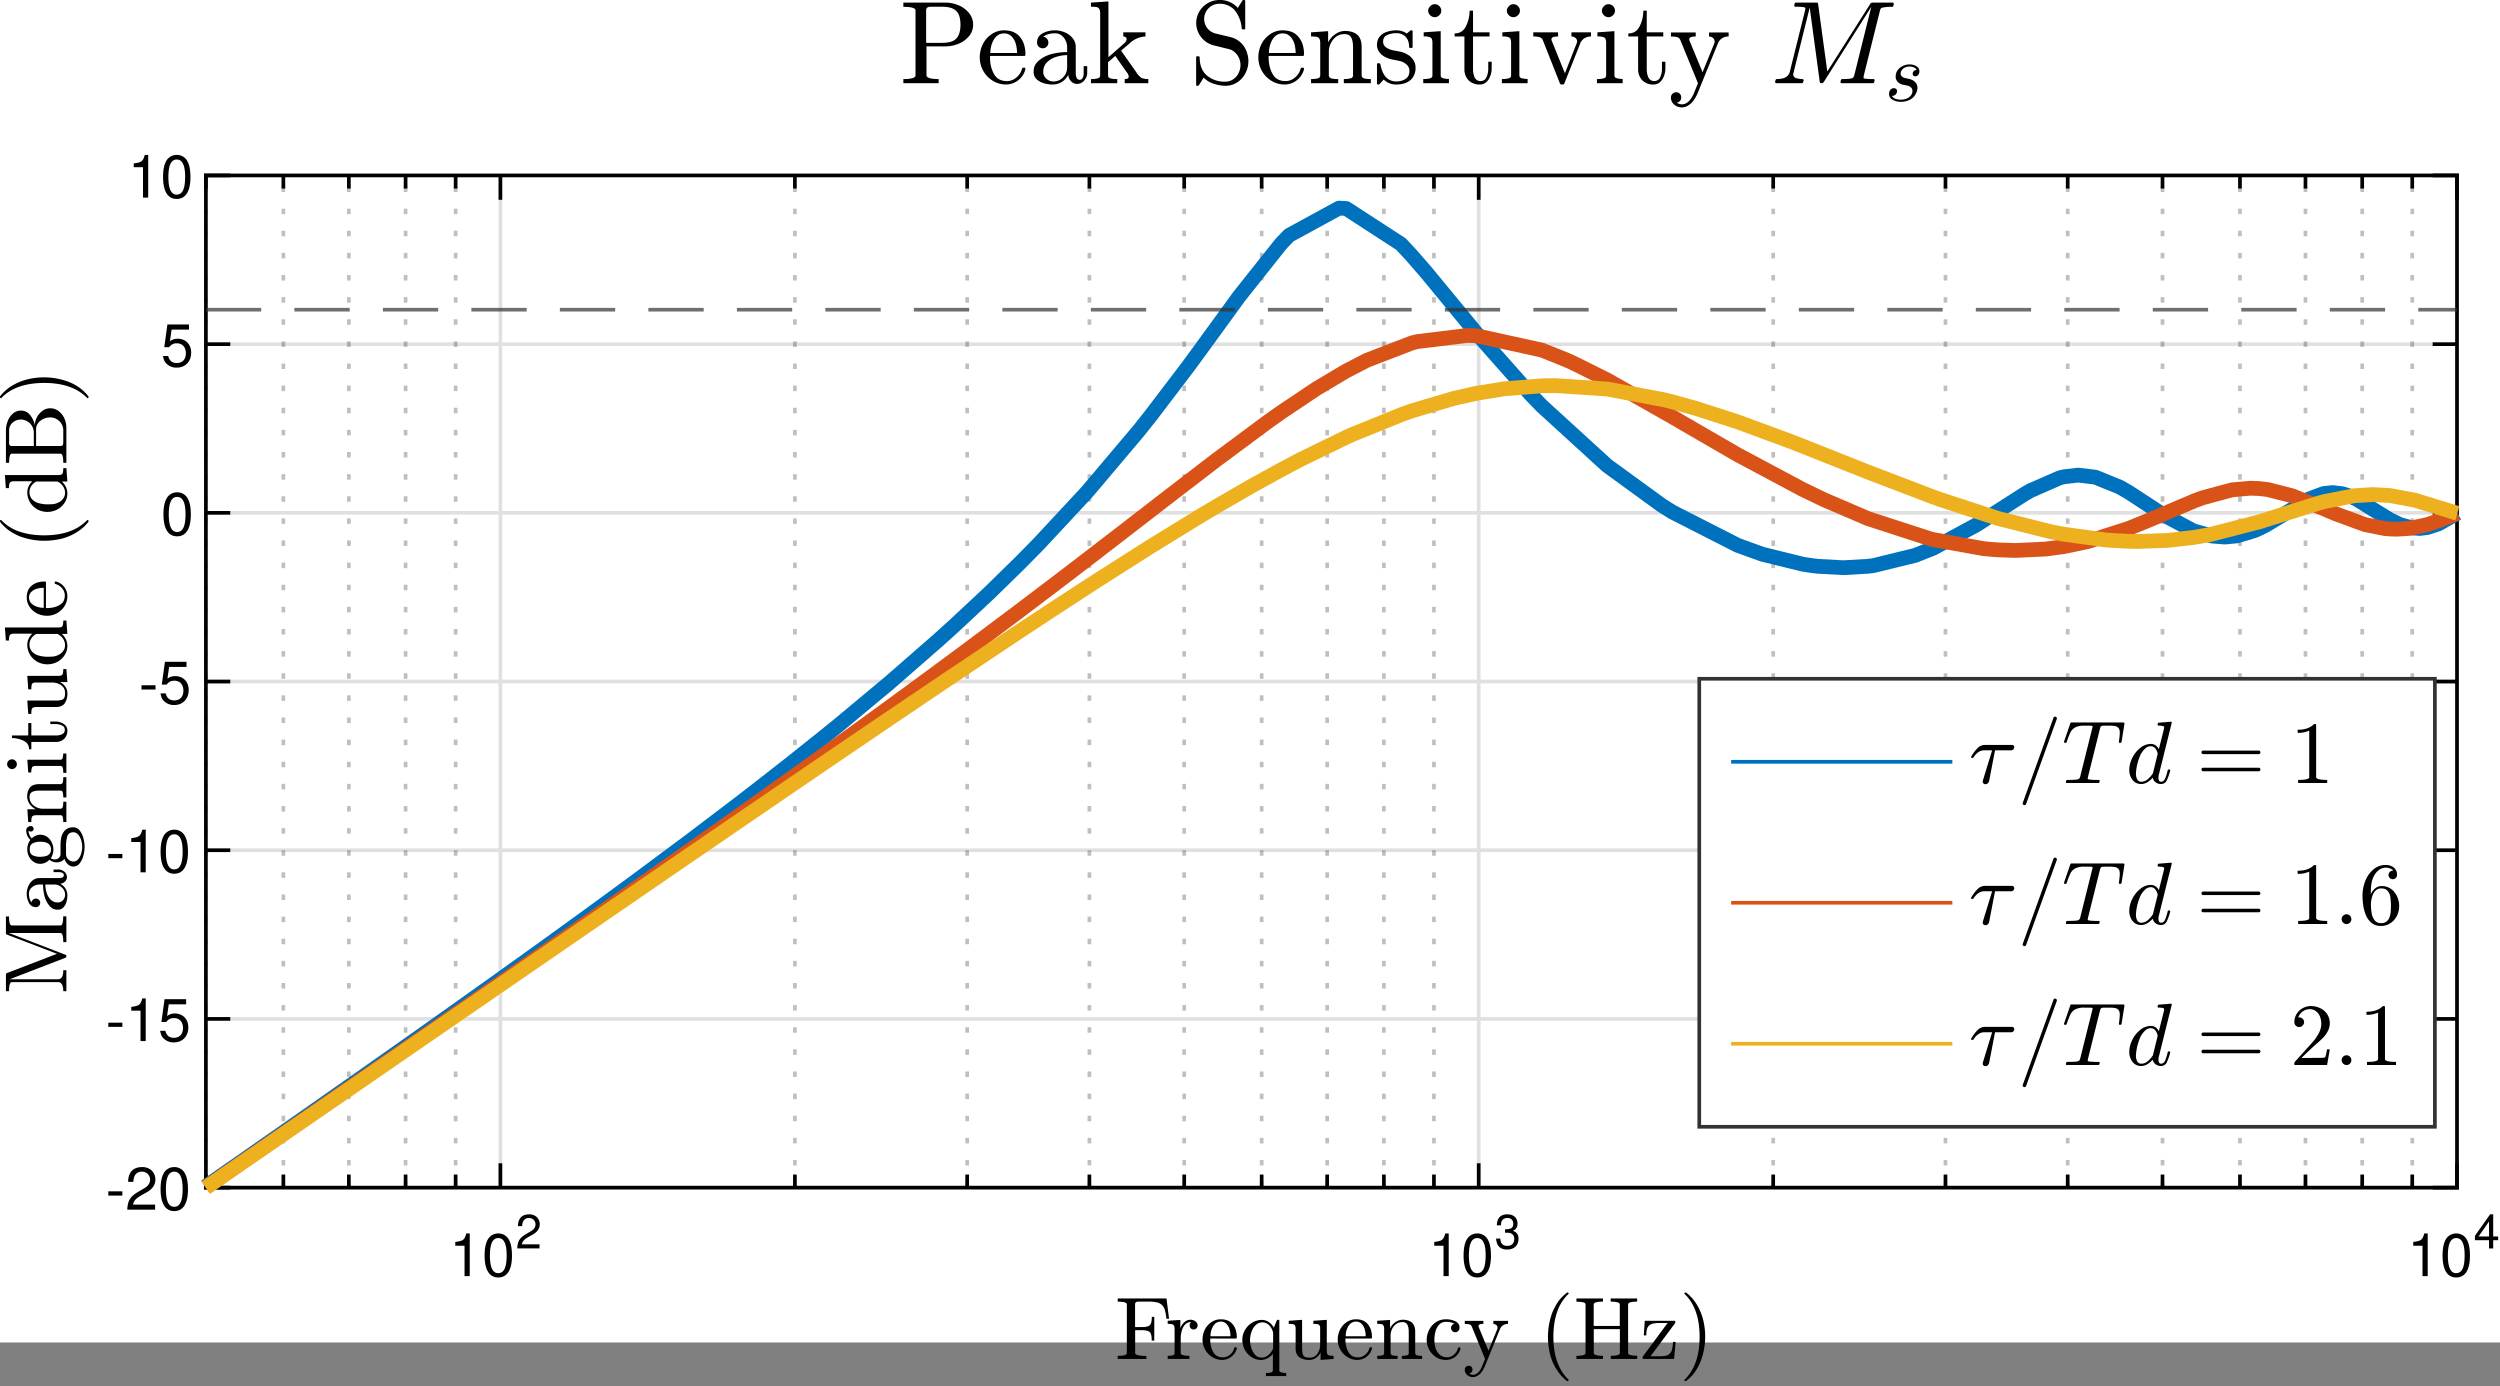 <svg xmlns="http://www.w3.org/2000/svg" xmlns:xlink="http://www.w3.org/1999/xlink" width="452" height="188pt" viewBox="0 0 339 188"><rect x="0" y="0" width="339" height="188" fill="#808080" stroke="none"/><path d="M-33.58-5.459h405v187.5h-405z" fill="#fff"/><path d="M27.92 161.041h305.25V23.791H27.92z" fill="#fff"/><path stroke-width=".5" stroke-dasharray=".75,2.25" stroke-linejoin="bevel" fill="none" stroke="#000" stroke-opacity=".251" d="M27.92 161.041V23.791M38.424 161.041V23.791M47.305 161.041V23.791M54.998 161.041V23.791M61.784 161.041V23.791M107.788 161.041V23.791M131.148 161.041V23.791M147.722 161.041V23.791M160.578 161.041V23.791M171.082 161.041V23.791M179.963 161.041V23.791M187.656 161.041V23.791M194.442 161.041V23.791M240.446 161.041V23.791M263.806 161.041V23.791M280.38 161.041V23.791M293.236 161.041V23.791M303.74 161.041V23.791M312.621 161.041V23.791M320.314 161.041V23.791M327.1 161.041V23.791"/><path stroke-width=".5" stroke-linejoin="round" fill="none" stroke="#323232" stroke-opacity=".149" d="M67.854 161.041V23.791M200.512 161.041V23.791M333.17 161.041V23.791M333.17 161.041H27.92M333.17 138.166H27.92M333.17 115.291H27.92M333.17 92.416H27.92M333.17 69.541H27.92M333.17 46.666H27.92M333.17 23.791H27.92"/><path stroke-width=".5" stroke-linecap="square" stroke-linejoin="round" fill="none" stroke="#000" d="M27.92 161.041h305.25M27.92 23.791h305.25M67.854 161.041v-3.052M200.512 161.041v-3.052M333.17 161.041v-3.052M67.854 23.791v3.053M200.512 23.791v3.053M333.17 23.791v3.053M27.92 161.041v-1.526M38.424 161.041v-1.526M47.305 161.041v-1.526M54.998 161.041v-1.526M61.784 161.041v-1.526M67.854 161.041v-1.526M107.788 161.041v-1.526M131.148 161.041v-1.526M147.722 161.041v-1.526M160.578 161.041v-1.526M171.082 161.041v-1.526M179.963 161.041v-1.526M187.656 161.041v-1.526M194.442 161.041v-1.526M200.512 161.041v-1.526M240.446 161.041v-1.526M263.806 161.041v-1.526M280.38 161.041v-1.526M293.236 161.041v-1.526M303.74 161.041v-1.526M312.621 161.041v-1.526M320.314 161.041v-1.526M327.1 161.041v-1.526M333.17 161.041v-1.526M27.92 23.791v1.527M38.424 23.791v1.527M47.305 23.791v1.527M54.998 23.791v1.527M61.784 23.791v1.527M67.854 23.791v1.527M107.788 23.791v1.527M131.148 23.791v1.527M147.722 23.791v1.527M160.578 23.791v1.527M171.082 23.791v1.527M179.963 23.791v1.527M187.656 23.791v1.527M194.442 23.791v1.527M200.512 23.791v1.527M240.446 23.791v1.527M263.806 23.791v1.527M280.38 23.791v1.527M293.236 23.791v1.527M303.74 23.791v1.527M312.621 23.791v1.527M320.314 23.791v1.527M327.1 23.791v1.527M333.17 23.791v1.527"/><symbol id="a"><path d="M.157.515V0h.088v.723H.187C.156.612.136.597 0 .579V.515h.157z"/></symbol><symbol id="b"><path d="M.232.746A.203.203 0 0 1 .069.667C.023.603 0 .507 0 .373 0 .129.08 0 .232 0c.15 0 .232.129.232.367 0 .14-.022.234-.069.3a.2.2 0 0 1-.163.079m0-.078C.327.668.374.571.374.375.374.169.328.073.23.073c-.093 0-.14.1-.14.299 0 .199.047.296.142.296z"/></symbol><use xlink:href="#a" transform="matrix(8 0 0 -8 61.736 173.041)"/><use xlink:href="#b" transform="matrix(8 0 0 -8 65.712 173.225)"/><symbol id="c"><path d="M.472.086H.099c.009.06.041.098.128.151l.1.056c.099.055.15.129.15.218a.21.21 0 0 1-.066.155.227.227 0 0 1-.161.056C.16.722.093.69.054.628A.282.282 0 0 1 .016.472h.088a.257.257 0 0 0 .021.102.135.135 0 0 0 .122.071c.08 0 .14-.058.14-.136C.387.451.354.401.291.365L.199.311C.051.226.008.158 0 0h.472v.086z"/></symbol><use xlink:href="#c" transform="matrix(6.4 0 0 -6.4 70.138 169.285)"/><use xlink:href="#a" transform="matrix(8 0 0 -8 194.486 173.041)"/><use xlink:href="#b" transform="matrix(8 0 0 -8 198.462 173.225)"/><symbol id="d"><path d="M.189.356h.048C.333.356.384.311.384.224.384.133.329.078.238.078c-.097 0-.144.049-.15.155H0A.307.307 0 0 1 .031.105C.068.035.137 0 .234 0c.146 0 .24.088.24.225 0 .092-.035.142-.12.172.066.027.099.077.099.15 0 .124-.081.199-.216.199C.094.746.018.666.015.513h.088a.206.206 0 0 0 .016.091c.02.041.064.065.119.065.078 0 .125-.047.125-.125C.363.493.345.462.306.445A.326.326 0 0 0 .189.43V.356z"/></symbol><use xlink:href="#d" transform="matrix(6.4 0 0 -6.4 202.875 169.439)"/><use xlink:href="#a" transform="matrix(8 0 0 -8 327.236 173.041)"/><use xlink:href="#b" transform="matrix(8 0 0 -8 331.212 173.225)"/><symbol id="e"><path d="M.299.175V0h.088v.175h.105v.079H.387v.469H.322L0 .268V.175h.299m0 .079H.077l.222.319V.254z"/></symbol><use xlink:href="#e" transform="matrix(6.4 0 0 -6.4 335.6 169.291)"/><path stroke-width=".5" stroke-linecap="square" stroke-linejoin="round" fill="none" stroke="#000" d="M27.92 161.041V23.791M333.17 161.041V23.791M27.92 161.041h3.053M27.92 138.166h3.053M27.92 115.291h3.053M27.92 92.416h3.053M27.92 69.541h3.053M27.92 46.666h3.053M27.92 23.791h3.053M333.17 161.041h-3.052M333.17 138.166h-3.052M333.17 115.291h-3.052M333.17 92.416h-3.052M333.17 69.541h-3.052M333.17 46.666h-3.052M333.17 23.791h-3.052"/><symbol id="f"><path d="M.238.072H0V0h.238v.072z"/></symbol><use xlink:href="#f" transform="matrix(8 0 0 -8 14.688 162.121)"/><use xlink:href="#c" transform="matrix(8 0 0 -8 17.256 164.033)"/><use xlink:href="#b" transform="matrix(8 0 0 -8 21.776 164.225)"/><symbol id="g"><path d="M.441.732H.075L.022.346h.081c.041.049.075.066.131.066.095 0 .154-.065.154-.17C.388.14.329.078.233.078.156.078.109.117.088.197H0C.012.139.022.111.043.085A.236.236 0 0 1 .235 0c.143 0 .243.104.243.254C.478.394.385.49.249.49A.208.208 0 0 1 .118.447l.028.198h.295v.087z"/></symbol><use xlink:href="#f" transform="matrix(8 0 0 -8 14.688 139.246)"/><use xlink:href="#a" transform="matrix(8 0 0 -8 17.8 141.166)"/><use xlink:href="#g" transform="matrix(8 0 0 -8 21.712 141.35)"/><use xlink:href="#f" transform="matrix(8 0 0 -8 14.688 116.371)"/><use xlink:href="#a" transform="matrix(8 0 0 -8 17.8 118.291)"/><use xlink:href="#b" transform="matrix(8 0 0 -8 21.776 118.475)"/><use xlink:href="#f" transform="matrix(8 0 0 -8 19.188 93.496)"/><use xlink:href="#g" transform="matrix(8 0 0 -8 21.764 95.6)"/><use xlink:href="#b" transform="matrix(8 0 0 -8 22.164 72.725)"/><use xlink:href="#g" transform="matrix(8 0 0 -8 22.1 49.85)"/><use xlink:href="#a" transform="matrix(8 0 0 -8 18.136 26.791)"/><use xlink:href="#b" transform="matrix(8 0 0 -8 22.112 26.975)"/><symbol id="h"><path d="M0 0v.035c.069 0 .103.02.103.06v.521C.103.637.069.648 0 .648v.035h.189C.197.683.202.68.205.672L.423.106.64.672c.002.007.008.011.016.011h.189V.648C.777.648.743.638.743.616v-.55c0-.02.034-.03.103-.03V0H.555v.035c.068 0 .103.01.103.032v.582L.412.01A.016.016 0 0 0 .395 0C.387 0 .381.004.378.011l-.243.63V.094c0-.04.034-.059.103-.059V0H0z"/></symbol><use xlink:href="#h" transform="matrix(0 -12 -12 0 9 134.411)"/><symbol id="i"><path d="M0 .11C0 .15.016.18.047.205A.276.276 0 0 0 .159.26c.044.01.086.015.125.015v.041c0 .02-.004.038-.013.056a.111.111 0 0 1-.036.045.087.087 0 0 1-.053.017c-.044 0-.078-.01-.1-.03A.039.039 0 0 0 .111.39.048.048 0 0 0 .125.355.047.047 0 0 0 .111.321.046.046 0 0 0 .077.307a.047.047 0 0 0-.034.014.047.047 0 0 0-.014.034c0 .036.016.062.048.079a.218.218 0 0 0 .187.008.166.166 0 0 0 .067-.05.115.115 0 0 0 .026-.075V.092A.08.08 0 0 1 .365.056.027.027 0 0 1 .391.04c.011 0 .02.006.025.017a.079.079 0 0 1 .008.035v.064h.03V.092A.085.085 0 0 0 .44.05.091.091 0 0 0 .41.017.081.081 0 0 0 .367.005a.068.068 0 0 0-.05.023.088.088 0 0 0-.024.054A.145.145 0 0 0 .161 0a.258.258 0 0 0-.075.011.151.151 0 0 0-.062.035A.085.085 0 0 0 0 .11m.081 0C.081.086.09.066.107.05A.087.087 0 0 1 .168.026a.11.11 0 0 1 .059.016c.017.011.031.026.042.044.01.019.015.039.015.059v.104A.308.308 0 0 1 .191.234.185.185 0 0 1 .112.187.107.107 0 0 1 .082.11z"/></symbol><use xlink:href="#i" transform="matrix(0 -12 -12 0 9.135 123.353)"/><symbol id="j"><path d="M0 .128C0 .152.009.173.026.19c.017.018.038.03.061.038a.1.1 0 0 0-.03.038.127.127 0 0 0 .02.132.14.14 0 0 0-.034.162.17.17 0 0 0 .09.078c.02.006.04.01.061.01.04 0 .076-.012.107-.035A.147.147 0 0 0 .408.66.045.045 0 0 0 .443.644.053.053 0 0 0 .457.607a.03.03 0 0 0-.01-.022.03.03 0 0 0-.043 0 .03.03 0 0 0-.009.022c0 .012.004.02.012.026A.124.124 0 0 1 .318.597a.133.133 0 0 0 .03-.044.132.132 0 0 0-.012-.128.16.16 0 0 0-.063-.053.178.178 0 0 0-.179.01.073.073 0 0 1 .003-.09.057.057 0 0 1 .044-.02h.082C.263.273.3.27.331.263A.16.16 0 0 0 .41.22C.432.198.443.167.443.128A.088.088 0 0 0 .406.055.23.23 0 0 0 .317.013.384.384 0 0 0 .222 0a.391.391 0 0 0-.096.013.23.23 0 0 0-.089.042A.088.088 0 0 0 0 .128m.056 0A.07.07 0 0 1 .083.072.173.173 0 0 1 .15.038.26.26 0 0 1 .222.027a.26.26 0 0 1 .072.011.169.169 0 0 1 .066.034.07.07 0 0 1 .027.056C.387.163.371.185.34.196A.389.389 0 0 1 .223.21H.141A.087.087 0 0 1 .1.2.087.087 0 0 1 .056.127M.194.38C.251.38.28.42.28.5a.18.18 0 0 1-.018.086C.25.61.227.62.194.62.162.621.14.61.127.587A.18.18 0 0 1 .11.5c0-.022.003-.042.007-.06A.088.088 0 0 1 .142.397.075.075 0 0 1 .194.38z"/></symbol><use xlink:href="#j" transform="matrix(0 -12 -12 0 11.473 117.499)"/><symbol id="k"><path d="M0 0v.035c.023 0 .042.002.056.006.015.003.022.012.022.026V.34C.078.358.075.37.07.378a.032.032 0 0 1-.023.015A.27.27 0 0 1 0 .396v.035l.145.01V.345a.174.174 0 0 0 .06.07.148.148 0 0 0 .085.028C.336.442.37.43.394.409.417.387.429.353.429.307v-.24C.43.053.437.044.451.04A.243.243 0 0 1 .507.035V0H.278v.035c.023 0 .042.002.056.006.015.003.022.012.022.026v.237c0 .033-.004.06-.014.08C.332.405.313.416.284.416A.118.118 0 0 1 .188.37.164.164 0 0 1 .151.264V.067C.151.053.16.044.173.04A.24.24 0 0 1 .23.035V0H0z"/></symbol><use xlink:href="#k" transform="matrix(0 -12 -12 0 9 111.476)"/><symbol id="l"><path d="M0 0v.035c.023 0 .042.002.056.006.015.003.022.012.022.026V.34C.078.366.073.38.063.387a.13.13 0 0 1-.059.009v.035l.144.01V.068c0-.014.007-.023.02-.026a.193.193 0 0 1 .05-.006V0H0m.042.614c0 .014.006.027.017.038a.052.052 0 0 0 .066.01.056.056 0 0 0 .028-.048.052.052 0 0 0-.017-.038.053.053 0 0 0-.077 0 .052.052 0 0 0-.017.038z"/></symbol><use xlink:href="#l" transform="matrix(0 -12 -12 0 9 104.797)"/><symbol id="m"><path d="M.083.131v.276H0v.026c.044 0 .076.02.096.061.02.04.031.085.031.132h.029V.442h.14V.407h-.14V.133A.18.18 0 0 1 .169.061C.18.04.196.029.22.029.244.03.26.04.27.062a.17.17 0 0 1 .015.071v.06h.029V.13A.173.173 0 0 0 .301.07.12.12 0 0 0 .268.02.08.08 0 0 0 .213 0a.128.128 0 0 0-.095.036.132.132 0 0 0-.035.095z"/></symbol><use xlink:href="#m" transform="matrix(0 -12 -12 0 9.135 101.604)"/><symbol id="n"><path d="M.078.13v.221C.078.37.075.381.07.39a.032.032 0 0 1-.023.014A.27.27 0 0 1 0 .407v.035l.151.011V.13A.27.27 0 0 1 .157.07.052.052 0 0 1 .18.036a.122.122 0 0 1 .058-.01.1.1 0 0 1 .086.044c.02.03.031.064.031.102v.178C.356.37.354.381.348.39a.034.034 0 0 1-.023.014.262.262 0 0 1-.047.003v.035L.43.453v-.35c0-.019.003-.031.008-.04A.036.036 0 0 1 .46.05.324.324 0 0 1 .507.046V.011L.36 0v.084a.16.16 0 0 0-.051-.06A.124.124 0 0 0 .234 0 .193.193 0 0 0 .12.03C.092.05.078.084.078.13z"/></symbol><use xlink:href="#n" transform="matrix(0 -12 -12 0 9.135 96.809)"/><symbol id="o"><path d="M.21 0C.173 0 .137.01.104.032a.224.224 0 0 0-.076.084.24.24 0 0 0 .002.223c.02.035.047.063.08.083.035.02.072.031.113.031A.169.169 0 0 0 .348.395v.208c0 .018-.003.03-.009.039a.032.032 0 0 1-.023.014A.262.262 0 0 1 .27.66v.035l.148.011V.102c0-.018.003-.03.008-.039A.036.036 0 0 1 .449.05.324.324 0 0 1 .496.046V.011L.345 0v.063A.183.183 0 0 0 .21 0M.109.098A.142.142 0 0 1 .154.046a.11.11 0 0 1 .063-.02C.244.026.27.034.293.05s.04.037.052.062v.24a.152.152 0 0 1-.07.066.12.12 0 0 1-.047.01.118.118 0 0 1-.084-.03A.157.157 0 0 1 .1.321.36.36 0 0 1 .087.226C.087.2.088.176.09.156A.2.2 0 0 1 .109.098z"/></symbol><use xlink:href="#o" transform="matrix(0 -12 -12 0 9.135 90.101)"/><symbol id="p"><path d="M.221 0A.21.21 0 0 0 .11.032.232.232 0 0 0 0 .23c0 .04.009.077.026.112a.224.224 0 0 0 .075.085.184.184 0 0 0 .106.032c.03 0 .057-.005.08-.015A.147.147 0 0 0 .343.4.19.19 0 0 0 .376.337.28.28 0 0 0 .387.255C.387.247.384.242.377.242h-.29v-.01c0-.056.011-.103.034-.143C.143.049.18.029.23.029c.02 0 .04.005.057.014.017.01.032.022.045.038a.135.135 0 0 1 .026.052C.36.136.36.138.362.14a.009.009 0 0 0 .006.003h.009c.007 0 .01-.004.01-.013a.167.167 0 0 0-.06-.093A.168.168 0 0 0 .22 0M.088.267h.228c0 .025-.003.05-.01.076A.143.143 0 0 1 .27.407a.084.084 0 0 1-.064.026C.169.433.14.415.119.38A.22.22 0 0 1 .09.267z"/></symbol><use xlink:href="#p" transform="matrix(0 -12 -12 0 9.135 83.499)"/><symbol id="q"><path d="M.213.002a.488.488 0 0 0-.096.101.59.59 0 0 0-.104.256.793.793 0 0 0 .038.418C.07.821.091.861.118.9a.48.48 0 0 0 .1.101h.01L.231.997A.008.008 0 0 0 .235.991c0-.003 0-.005-.002-.006a.51.51 0 0 1-.134-.22.745.745 0 0 1-.028-.127A1.042 1.042 0 0 1 .062.5c0-.212.057-.373.17-.483C.234.015.235.012.235.01L.232.003C.23.001.229 0 .227 0h-.01C.216 0 .214 0 .214.002z"/></symbol><use xlink:href="#q" transform="matrix(0 -12 -12 0 12 73.334)"/><use xlink:href="#o" transform="matrix(0 -12 -12 0 9.135 69.434)"/><symbol id="r"><path d="M0 0v.035c.069 0 .103.01.103.032v.55c0 .02-.034.03-.103.03v.036h.368A.283.283 0 0 0 .47.663.207.207 0 0 0 .556.604.133.133 0 0 0 .59.514.128.128 0 0 0 .54.41.255.255 0 0 0 .423.357.214.214 0 0 0 .588.269.141.141 0 0 0 .616.184.153.153 0 0 0 .584.087.212.212 0 0 0 .5.022.26.26 0 0 0 .396 0H0m.19.067C.19.053.194.044.202.04A.112.112 0 0 1 .241.035h.127c.026 0 .05.007.072.02a.15.15 0 0 1 .073.13.18.18 0 0 1-.016.073.152.152 0 0 1-.047.06.107.107 0 0 1-.068.024H.19V.067m0 .301h.15a.149.149 0 0 1 .137.09.143.143 0 0 1-.022.149.117.117 0 0 1-.087.04H.212a.026.026 0 0 1-.016-.01C.192.634.19.627.19.618V.367z"/></symbol><use xlink:href="#r" transform="matrix(0 -12 -12 0 9 62.756)"/><symbol id="s"><path d="M.009 0C.003 0 0 .003 0 .009c0 .003 0 .005.002.006.114.111.17.273.17.485 0 .212-.055.373-.168.483C0 .985 0 .987 0 .99c0 .002 0 .004.002.006A.009.009 0 0 0 .01 1h.01C.02 1 .021 1 .022.998A.492.492 0 0 0 .143.86a.624.624 0 0 0 .07-.172.786.786 0 0 0-.028-.462.557.557 0 0 0-.066-.123.483.483 0 0 0-.1-.103h-.01z"/></symbol><use xlink:href="#s" transform="matrix(0 -12 -12 0 12 53.992)"/><path stroke-width="2" stroke-linejoin="round" fill="none" stroke="#0072bd" d="m27.884 160.89 4.318-3.006.2-.14 6.781-4.732 1.863-1.302 4.918-3.444 3.926-2.756 2.854-2.008 5.99-4.228.79-.56 6.781-4.818 1.272-.908 5.509-3.948 3.335-2.406 3.445-2.498 5.4-3.947 1.38-1.018 6.781-5.043.682-.512 6.099-4.63 2.745-2.118 4.035-3.154 4.81-3.835 1.971-1.6 6.78-5.646.092-.078 6.69-5.842 2.154-1.95 4.626-4.323 4.218-4.126 2.562-2.604 6.282-6.753.499-.562 6.78-8.035 1.565-1.968 5.216-6.857 3.628-4.977 3.152-4.341 5.692-7.165 1.089-1.137 6.78-3.7.975.058 7.43 4.827 1.414 1.52 1.995 2.298 6.849 8.303 7.287 8.23 1.557 1.61 8.844 8.076 7.426 5.4 1.418.89 8.844 4.508 3.332 1.21 5.512 1.36 1.33.2.7.083 3.45.19 3.364-.191.74-.095 5.655-1.386 2.449-.97 5.895-3.18 2.949-1.901 3.47-2.22.867-.507 3.967-1.736.54-.135 1.961-.234 2.33.277 3.329 1.353 1.223.709 3.93 2.57.6.388 4.129 2.214.185.073 2.477.686 1.708.13 1.638-.16 2.374-.716.647-.288.965-.492 2.138-1.292 3.521-2.16 2.014-.766.206-.044 1.099-.112 1.3.149 1.055.334.843.386 3.031 1.867 1.516.928 1.363.664 1.66.468 1.053.064.03-.001 1.01-.125 1.483-.491 2.245-1.268.146-.094.164-.1"/><path stroke-width="2" stroke-linejoin="round" fill="none" stroke="#d95319" d="m27.884 161.015.912-.63 3.406-2.356 3.4-2.353 5.444-3.768 1.364-.945 6.806-4.717.674-.467 6.133-4.256 2.71-1.883 4.096-2.847 4.748-3.306 2.059-1.434 6.785-4.737.022-.015 6.806-4.766 2.016-1.415 4.79-3.37 4.054-2.86 2.753-1.947 6.091-4.326.716-.51 6.806-4.871 1.322-.951 5.485-3.963 3.36-2.443 3.447-2.521 5.396-3.978 1.41-1.046 6.807-5.09.627-.474 6.18-4.687 2.664-2.039 4.142-3.185 4.702-3.632 2.105-1.626 6.739-5.176.067-.05 6.807-5.056 1.97-1.4 4.836-3.237 4.008-2.382 2.799-1.446 6.045-2.33.762-.205 6.806-.835 1.276.047 8.844 1.942 3.35 1.347.908.409 4.586 2.284 8.844 5.012 1.337.784 7.507 4.348 8.844 4.719 2.91 1.4 5.934 2.544 8.477 2.756.367.092 6.816 1.225.886.086 1.142.085 2.307.077 4.104-.193 2.432-.324 3.224-.676 5.62-1.81 2.724-1.107 6.12-2.602.298-.115.868-.32 3.967-1.073 2.5-.22 1.211.046 1.12.13 3.329.848 4.395 1.799.757.332.602.26 4.128 1.516 2.661.534.696.063 1.013.03 1.638-.11 2.374-.498 1.612-.537 2.138-.875.07-.03.31-.124"/><path stroke-width="2" stroke-linejoin="round" fill="none" stroke="#edb120" d="m27.913 161.058 4.132-2.849.157-.108 6.722-4.633 2.122-1.462 4.757-3.278 4.087-2.815 2.791-1.923 6.052-4.168.827-.57 6.878-4.734 1.14-.784 5.74-3.948 3.103-2.135 3.775-2.594 5.07-3.482 1.808-1.242 6.879-4.718.156-.107 6.723-4.603 2.121-1.45 4.757-3.25 4.087-2.785 2.792-1.9 6.052-4.106.826-.56 6.879-4.639 1.14-.765 5.739-3.837 3.104-2.062 3.774-2.49 5.07-3.309 1.809-1.168 6.878-4.375.157-.098 6.722-4.13 2.122-1.265 4.757-2.753 4.087-2.255 2.791-1.47 6.053-2.947.826-.374 6.878-2.786 1.14-.4 5.74-1.709 3.104-.695 3.774-.612 5.07-.403 1.808-.027 7.036.465 7.808 1.476 1.036.26 3.144.873 5.7 1.84 7.012 2.589 1.832.713 8.844 3.513 8.844 3.38.826.297 8.018 2.623 6.987 1.761 1.856.362 5.57.766 1.019.083 2.255.115 1.194.022 4.105-.146 3.545-.411 2.11-.37 6.734-1.738 1.61-.508 6.418-2.024.816-.22.052-.014 3.967-.774 2.501-.155 2.324.128h.007l3.328.617 5.153 1.578.356.116.245.08.065.018"/><path stroke-width=".5" stroke-dasharray="7.5,4.5" stroke-linejoin="bevel" fill="none" stroke="#323232" stroke-opacity=".702" d="M27.92 41.997h305.25"/><path d="M330.17 152.791v-60.75h-99.75v60.75z" fill="#fff"/><symbol id="t"><path d="M.132.028.133.04l.105.343h-.09A.114.114 0 0 1 .08.36.193.193 0 0 1 .027.301C.026.3.024.297.02.297H.009C.003.297 0 .301 0 .307l.002.006a.474.474 0 0 0 .07.093.116.116 0 0 0 .084.038h.307A.025.025 0 0 0 .48.437.025.025 0 0 0 .488.419a.036.036 0 0 0-.01-.026.034.034 0 0 0-.026-.01H.271L.204.036A.053.053 0 0 0 .19.011.037.037 0 0 0 .162 0a.03.03 0 0 0-.021.008.026.026 0 0 0-.01.02z"/></symbol><use xlink:href="#t" transform="matrix(12 0 0 -12 267.276 106.337)"/><symbol id="u"><path d="m0 .02.001.004.348.964a.016.016 0 0 0 .006.009A.02.02 0 0 0 .367 1a.02.02 0 0 0 .02-.02V.976L.039.012A.02.02 0 0 0 .02 0a.02.02 0 0 0-.014.006A.02.02 0 0 0 0 .02z"/></symbol><use xlink:href="#u" transform="matrix(12 0 0 -12 274.267 109.178)"/><symbol id="v"><path d="M.022.013c0 .002 0 .005.002.009a.035.035 0 0 0 .004.01.01.01 0 0 0 .008.003C.093.035.131.037.15.04c.018.005.029.014.032.029l.137.55A.066.066 0 0 1 .323.64c0 .005-.011.008-.035.008H.23a.214.214 0 0 1-.104-.02.13.13 0 0 1-.053-.055A1 1 0 0 1 .03.463C.027.457.024.454.02.454H.01C.003.454 0 .458 0 .467l.071.207c.002.006.005.01.01.01h.59C.68.683.683.678.683.67L.65.463.646.457.639.454H.63C.624.454.62.458.62.467c.007.047.01.08.01.1C.63.59.627.608.617.62a.064.064 0 0 1-.038.023.31.31 0 0 1-.06.005h-.06A.089.089 0 0 1 .422.643C.416.64.41.63.406.613L.27.066V.06L.266.056C.267.048.272.042.282.04A.766.766 0 0 1 .393.035C.4.035.403.031.403.022A.109.109 0 0 0 .397.004C.397 0 .392 0 .387 0H.031c-.007 0-.01.004-.01.013z"/></symbol><use xlink:href="#v" transform="matrix(12 0 0 -12 279.88 106.178)"/><symbol id="w"><path d="M.136 0a.12.12 0 0 0-.1.047A.182.182 0 0 0 0 .16c0 .043.011.087.033.133a.328.328 0 0 0 .09.114.19.19 0 0 0 .121.046.09.09 0 0 0 .053-.016.108.108 0 0 0 .037-.044L.39.616l.005.027C.395.653.373.66.33.66.323.66.32.664.32.672l.002.01A.035.035 0 0 0 .326.69a.01.01 0 0 0 .008.003l.135.011C.477.705.48.701.48.692L.337.117A.13.13 0 0 1 .33.07C.33.041.34.026.36.026c.02 0 .037.014.047.04.011.027.02.057.028.092.001.004.004.006.008.006h.012A.007.007 0 0 0 .46.161.011.011 0 0 0 .463.154.577.577 0 0 0 .424.042.07.07 0 0 0 .357 0a.096.096 0 0 0-.06.02.085.085 0 0 0-.032.052C.222.024.18 0 .135 0m.002.026a.11.11 0 0 1 .07.027.281.281 0 0 1 .06.068l.054.22a.13.13 0 0 1-.026.06.064.064 0 0 1-.053.026A.09.09 0 0 1 .179.4a.252.252 0 0 1-.05-.065.604.604 0 0 1-.054-.218C.075.093.08.072.089.054A.05.05 0 0 1 .137.026z"/></symbol><use xlink:href="#w" transform="matrix(12 0 0 -12 288.73 106.313)"/><symbol id="x"><path d="M.019 0a.017.017 0 0 0-.014.006.02.02 0 0 0 0 .028A.018.018 0 0 0 .02.04h.628C.652.04.657.038.66.034a.02.02 0 0 0 0-.028A.016.016 0 0 0 .647 0H.019m0 .194A.018.018 0 0 0 .005.2a.02.02 0 0 0 0 .028.017.017 0 0 0 .014.006h.628C.652.234.657.232.66.228A.02.02 0 0 0 .66.2.017.017 0 0 0 .647.194H.019z"/></symbol><use xlink:href="#x" transform="matrix(12 0 0 -12 298.525 104.585)"/><symbol id="y"><path d="M.006 0v.035c.083 0 .125.01.125.032v.525A.302.302 0 0 0 0 .567v.035c.082 0 .143.021.185.064H.2A.009.009 0 0 0 .206.663C.208.661.209.66.209.657v-.59c0-.021.042-.032.125-.032V0H.006z"/></symbol><use xlink:href="#y" transform="matrix(12 0 0 -12 311.561 106.178)"/><path stroke-width=".5" stroke-linejoin="round" fill="none" stroke="#0072bd" d="M234.74 103.299h30"/><use xlink:href="#t" transform="matrix(12 0 0 -12 267.276 125.454)"/><use xlink:href="#u" transform="matrix(12 0 0 -12 274.267 128.296)"/><use xlink:href="#v" transform="matrix(12 0 0 -12 279.88 125.296)"/><use xlink:href="#w" transform="matrix(12 0 0 -12 288.73 125.431)"/><use xlink:href="#x" transform="matrix(12 0 0 -12 298.525 123.703)"/><use xlink:href="#y" transform="matrix(12 0 0 -12 311.561 125.296)"/><symbol id="z"><path d="M0 .055C0 .07.006.083.017.094a.054.054 0 0 0 .065.009A.055.055 0 0 0 .11.056a.054.054 0 0 0-.016-.04.053.053 0 0 0-.077 0A.053.053 0 0 0 0 .057z"/></symbol><use xlink:href="#z" transform="matrix(12 0 0 -12 317.526 125.296)"/><symbol id="A"><path d="M.208 0a.162.162 0 0 0-.104.033.221.221 0 0 0-.064.085.456.456 0 0 0-.031.11A.773.773 0 0 0 0 .346c0 .053.01.106.03.159a.33.33 0 0 0 .091.132.21.21 0 0 0 .142.052.153.153 0 0 0 .064-.013A.101.101 0 0 0 .39.576.047.047 0 0 0 .342.528a.046.046 0 0 0-.034.014.047.047 0 0 0-.014.034C.294.59.299.6.308.61c.01.01.02.014.034.014h.005A.072.072 0 0 1 .311.65.133.133 0 0 1 .207.646.165.165 0 0 1 .161.61.218.218 0 0 1 .127.56.262.262 0 0 1 .105.5.458.458 0 0 1 .096.434 1.221 1.221 0 0 1 .094.358a.17.17 0 0 0 .05.067.112.112 0 0 0 .073.026A.18.18 0 0 0 .36.383.253.253 0 0 0 .389.115.209.209 0 0 0 .315.031.19.19 0 0 0 .208 0m0 .032A.1.1 0 0 1 .27.049a.1.1 0 0 1 .034.047c.008.02.012.039.014.058a.76.76 0 0 1-.003.17.142.142 0 0 1-.029.07c-.016.02-.04.03-.073.03A.089.089 0 0 1 .146.398.167.167 0 0 1 .108.328.294.294 0 0 1 .096.223C.096.194.1.166.105.136A.166.166 0 0 1 .139.062c.016-.02.04-.03.069-.03z"/></symbol><use xlink:href="#A" transform="matrix(12 0 0 -12 320.355 125.56)"/><path stroke-width=".5" stroke-linejoin="round" fill="none" stroke="#d95319" d="M234.74 122.416h30"/><use xlink:href="#t" transform="matrix(12 0 0 -12 267.276 144.572)"/><use xlink:href="#u" transform="matrix(12 0 0 -12 274.267 147.414)"/><use xlink:href="#v" transform="matrix(12 0 0 -12 279.88 144.414)"/><use xlink:href="#w" transform="matrix(12 0 0 -12 288.73 144.549)"/><use xlink:href="#x" transform="matrix(12 0 0 -12 298.525 142.82)"/><symbol id="B"><path d="M0 0v.027C0 .028 0 .03.002.032l.155.172C.181.23.2.251.214.268c.015.017.03.037.044.06a.333.333 0 0 1 .034.068.217.217 0 0 1-.003.152.136.136 0 0 1-.045.06.117.117 0 0 1-.073.023.138.138 0 0 1-.127-.094l.011.001A.053.053 0 0 0 .093.523.051.051 0 0 0 .11.483.053.053 0 0 0 .093.446.052.052 0 0 0 .055.429.054.054 0 0 0 0 .484a.175.175 0 0 0 .055.129.19.19 0 0 0 .131.053.237.237 0 0 0 .106-.024A.184.184 0 0 0 .4.47.186.186 0 0 0 .38.387.295.295 0 0 0 .332.316 1.084 1.084 0 0 0 .255.244 3.137 3.137 0 0 1 .195.19L.08.08h.096l.118.001a.238.238 0 0 1 .051.004c.008.008.016.04.024.092H.4L.37 0H0z"/></symbol><use xlink:href="#B" transform="matrix(12 0 0 -12 311.116 144.414)"/><use xlink:href="#z" transform="matrix(12 0 0 -12 317.526 144.414)"/><use xlink:href="#y" transform="matrix(12 0 0 -12 320.894 144.414)"/><path stroke-width=".5" stroke-linejoin="round" fill="none" stroke="#edb120" d="M234.74 141.534h30"/><path stroke-width=".5" stroke-miterlimit="10" fill="none" stroke="#323232" d="M230.42 152.791v-60.75h99.75v60.75z"/><symbol id="C"><path d="M0 0v.035c.069 0 .103.01.103.032v.55c0 .02-.034.03-.103.03v.036h.356a.286.286 0 0 0 .11-.022.223.223 0 0 0 .09-.066.152.152 0 0 0 .035-.1.146.146 0 0 0-.036-.098.228.228 0 0 0-.09-.064.295.295 0 0 0-.109-.021h-.16V.067C.196.046.23.035.299.035V0H0m.193.342h.136c.036 0 .066.005.089.015a.1.1 0 0 1 .05.05c.01.022.016.052.016.088C.484.55.472.59.448.612.424.636.384.648.328.648H.245c-.012 0-.022 0-.029-.002A.026.026 0 0 1 .2.638C.195.633.193.626.193.616V.342z"/></symbol><use xlink:href="#C" transform="matrix(16 0 0 -16 122.496 11.281)"/><use xlink:href="#p" transform="matrix(16 0 0 -16 132.854 11.46)"/><use xlink:href="#i" transform="matrix(16 0 0 -16 140.16 11.46)"/><symbol id="D"><path d="M0 0v.035c.023 0 .042.002.056.006.015.003.022.012.022.026v.525C.078.61.075.622.07.63a.032.032 0 0 1-.023.015A.27.27 0 0 1 0 .648v.035l.148.01V.22l.134.118c.014.013.02.024.02.035C.302.38.3.386.294.39a.032.032 0 0 1-.02.006v.035h.188V.396a.208.208 0 0 1-.136-.06L.255.276l.127-.18a.179.179 0 0 1 .044-.05.121.121 0 0 1 .06-.01V0h-.2v.035C.31.035.32.042.32.056.32.066.314.08.302.094L.206.231.145.178V.067C.145.053.152.044.167.04A.247.247 0 0 1 .223.035V0H0z"/></symbol><use xlink:href="#D" transform="matrix(16 0 0 -16 147.934 11.281)"/><symbol id="E"><path d="M0 .008V.24C0 .246.003.25.009.25H.02c.002 0 .004 0 .005-.002A.007.007 0 0 0 .03.24c0-.065.02-.116.06-.152A.233.233 0 0 1 .25.035c.023 0 .044.007.064.02.02.014.035.03.045.052a.147.147 0 0 1-.03.176.115.115 0 0 1-.052.028l-.13.032a.193.193 0 0 0-.105.07.192.192 0 0 0-.015.216.197.197 0 0 0 .168.098A.2.2 0 0 0 .353.66l.041.065a.01.01 0 0 0 .007.003h.007C.41.727.41.727.413.725A.007.007 0 0 0 .416.719V.487C.416.48.413.478.408.478H.396c-.006 0-.01.003-.01.009a.272.272 0 0 1-.065.16.172.172 0 0 1-.127.048A.127.127 0 0 1 .085.63a.127.127 0 0 1 .08-.187L.293.412A.193.193 0 0 0 .432.277a.22.22 0 0 0-.014-.17.2.2 0 0 0-.07-.078A.177.177 0 0 0 .249 0a.328.328 0 0 0-.132.03.214.214 0 0 0-.053.039L.022.003A.01.01 0 0 0 .015 0H.009C.003 0 0 .003 0 .008z"/></symbol><use xlink:href="#E" transform="matrix(16 0 0 -16 162.196 11.633)"/><use xlink:href="#p" transform="matrix(16 0 0 -16 170.632 11.46)"/><use xlink:href="#k" transform="matrix(16 0 0 -16 177.775 11.281)"/><symbol id="F"><path d="M0 .008v.163C0 .177.003.18.009.18H.02C.025.18.028.177.029.171.047.075.092.026.164.026c.031 0 .058.008.079.022.021.014.032.036.032.066A.07.07 0 0 1 .25.17.131.131 0 0 1 .19.2L.125.213a.23.23 0 0 0-.061.023.133.133 0 0 0-.045.04A.1.1 0 0 0 0 .334c0 .03.008.054.023.072a.129.129 0 0 0 .06.04.246.246 0 0 0 .08.013.15.15 0 0 0 .09-.027l.029.025c0 .002.001.002.005.002h.007C.296.46.298.46.299.457A.007.007 0 0 0 .302.45v-.13C.302.313.299.31.294.31H.282c-.006 0-.01.003-.01.01 0 .034-.009.062-.028.083a.104.104 0 0 1-.081.032.173.173 0 0 1-.079-.017C.063.41.052.39.052.362.052.344.06.328.075.316A.156.156 0 0 1 .131.291L.199.278A.202.202 0 0 0 .262.252.14.14 0 0 0 .31.205.119.119 0 0 0 .327.141.146.146 0 0 0 .314.078.118.118 0 0 0 .279.034.143.143 0 0 0 .227.008.239.239 0 0 0 .164 0a.15.15 0 0 0-.107.042L.02.002C.02.001.018 0 .015 0H.009C.003 0 0 .003 0 .008z"/></symbol><use xlink:href="#F" transform="matrix(16 0 0 -16 186.718 11.46)"/><use xlink:href="#l" transform="matrix(16 0 0 -16 192.99 11.281)"/><use xlink:href="#m" transform="matrix(16 0 0 -16 197.247 11.46)"/><use xlink:href="#l" transform="matrix(16 0 0 -16 203.657 11.281)"/><symbol id="G"><path d="M.225.011.08.378A.043.043 0 0 1 .05.402.191.191 0 0 1 0 .407v.035h.21V.407C.173.407.154.4.154.383V.377L.268.095.368.35C.37.355.371.36.371.366a.035.035 0 0 1-.015.03.053.053 0 0 1-.033.011v.035h.166V.407A.103.103 0 0 1 .435.393.093.093 0 0 1 .399.351L.264.011C.262.004.256 0 .248 0H.241C.233 0 .227.004.225.011z"/></symbol><use xlink:href="#G" transform="matrix(16 0 0 -16 207.914 11.46)"/><use xlink:href="#l" transform="matrix(16 0 0 -16 216.546 11.281)"/><use xlink:href="#m" transform="matrix(16 0 0 -16 220.803 11.46)"/><symbol id="H"><path d="M.05.041A.066.066 0 0 1 .092.026c.042 0 .076.032.103.095l.034.084-.15.367a.042.042 0 0 1-.028.024A.193.193 0 0 1 0 .6v.035h.21V.601C.173.601.155.593.155.577V.571L.268.298l.1.246C.37.549.37.554.37.56a.033.033 0 0 1-.007.021.04.04 0 0 1-.017.014.054.054 0 0 1-.023.005v.035h.166V.601A.103.103 0 0 1 .435.587.093.093 0 0 1 .399.545L.226.12A.33.33 0 0 0 .194.062.152.152 0 0 0 .149.018.102.102 0 0 0 .092 0a.095.095 0 0 0-.065.024.076.076 0 0 0-.027.06c0 .012.004.023.013.031a.042.042 0 0 0 .03.013.046.046 0 0 0 .023-.005.044.044 0 0 0 .021-.039c0-.01-.003-.02-.01-.029A.039.039 0 0 0 .05.041z"/></symbol><use xlink:href="#H" transform="matrix(16 0 0 -16 226.58 14.562)"/><symbol id="I"><path d="M.01 0C.003 0 0 .004 0 .013l.002.008a.034.034 0 0 0 .004.01.008.008 0 0 0 .007.004c.064 0 .1.02.111.061l.13.522a.082.082 0 0 1 .002.014c0 .007-.004.011-.012.012a.432.432 0 0 1-.072.004c-.007 0-.01.004-.01.013L.164.67a.028.028 0 0 0 .004.01C.17.682.172.683.175.683H.35C.36.683.363.68.364.672L.442.099l.364.573c.005.007.011.011.02.011h.17c.006 0 .009-.004.009-.013A.363.363 0 0 0 1.003.66a.027.027 0 0 0-.004-.01.007.007 0 0 0-.007-.003A.355.355 0 0 1 .907.64C.898.638.892.63.888.614L.751.064A.082.082 0 0 1 .749.052L.75.044A.009.009 0 0 1 .753.04L.761.039A.432.432 0 0 1 .833.035c.007 0 .01-.004.01-.013A.109.109 0 0 0 .837.004C.837 0 .832 0 .827 0H.564c-.007 0-.01.004-.01.013l.002.008a.028.028 0 0 0 .004.01c.002.003.004.004.007.004.04 0 .069.002.085.007.009.003.015.012.019.027l.144.579L.412.01C.408.004.402 0 .392 0 .384 0 .38.004.378.011l-.085.63L.156.09A.156.156 0 0 0 .153.077C.153.061.16.05.175.044A.174.174 0 0 1 .231.035c.007 0 .01-.004.01-.013A.088.088 0 0 0 .235.004C.234.001.23 0 .225 0H.01z"/></symbol><use xlink:href="#I" transform="matrix(16 0 0 -16 240.71 11.281)"/><symbol id="J"><path d="M.035.072C.053.042.09.026.143.026.167.026.19.03.21.038c.021.008.039.02.052.036a.085.085 0 0 1 .021.058.054.054 0 0 1-.018.043.098.098 0 0 1-.046.022L.165.208a.123.123 0 0 0-.061.035.086.086 0 0 0-.024.061c0 .03.008.056.024.079s.038.04.064.052A.195.195 0 0 0 .25.453C.28.453.307.446.331.431A.07.07 0 0 0 .367.367a.066.066 0 0 0-.013-.04.041.041 0 0 0-.036-.018.034.034 0 0 0-.023.008.029.029 0 0 0-.009.022c0 .008.002.016.006.023a.05.05 0 0 0 .041.024A.056.056 0 0 1 .3.417a.136.136 0 0 1-.103 0 .097.097 0 0 1-.04-.03A.073.073 0 0 1 .14.34C.141.328.145.318.154.31a.071.071 0 0 1 .031-.02L.243.277a.146.146 0 0 0 .05-.02.106.106 0 0 0 .038-.038.098.098 0 0 0 .013-.052.175.175 0 0 0-.072-.13A.227.227 0 0 0 .142 0a.2.2 0 0 0-.098.024A.078.078 0 0 0 0 .097c0 .018.005.034.016.048.01.013.025.02.043.02.01 0 .02-.003.027-.01A.033.033 0 0 0 .097.13.055.055 0 0 0 .08.09.055.055 0 0 0 .04.072H.035z"/></symbol><use xlink:href="#J" transform="matrix(11.2 0 0 -11.2 256.156 13.807)"/><symbol id="K"><path d="M0 0v.035c.069 0 .103.01.103.032v.55c0 .02-.034.03-.103.03v.036h.551L.58.454H.55a.515.515 0 0 1-.018.1.127.127 0 0 1-.033.056.122.122 0 0 1-.06.03.48.48 0 0 1-.1.008H.246C.235.648.226.648.22.646A.026.026 0 0 1 .203.638C.198.633.196.626.196.616V.36h.071c.034 0 .06.003.075.009A.054.054 0 0 1 .375.4c.006.016.01.04.01.075h.028V.207H.384c0 .034-.003.06-.009.075a.053.053 0 0 1-.033.033.224.224 0 0 1-.075.01h-.07V.066c0-.021.042-.032.127-.032V0H0z"/></symbol><use xlink:href="#K" transform="matrix(12 0 0 -12 151.564 184.271)"/><symbol id="L"><path d="M0 0v.035c.023 0 .042.002.056.006.015.003.022.012.022.026V.34C.078.358.075.37.07.378a.032.032 0 0 1-.023.015A.27.27 0 0 1 0 .396v.035l.143.01V.345c.01.03.026.053.046.07.02.019.044.028.072.028C.281.442.3.436.314.424A.055.055 0 0 0 .338.378.044.044 0 0 0 .325.346.042.042 0 0 0 .293.333a.043.043 0 0 0-.032.013.043.043 0 0 0-.013.032c0 .018.006.03.02.038H.26a.085.085 0 0 1-.066-.03.172.172 0 0 1-.036-.072.346.346 0 0 1-.011-.083V.067C.148.046.18.035.245.035V0H0z"/></symbol><use xlink:href="#L" transform="matrix(12 0 0 -12 158.339 184.271)"/><use xlink:href="#p" transform="matrix(12 0 0 -12 163.063 184.406)"/><symbol id="M"><path d="M.267 0v.035c.022 0 .041.002.056.006.014.003.022.012.022.026v.185a.177.177 0 0 0-.06-.05.156.156 0 0 0-.074-.02.19.19 0 0 0-.084.02.218.218 0 0 0-.111.123A.242.242 0 0 0 0 .41C0 .45.01.487.03.52a.222.222 0 0 0 .19.115.14.14 0 0 0 .078-.024.174.174 0 0 0 .058-.064l.036.088h.026v-.57C.418.054.425.045.44.042A.22.22 0 0 1 .496.035V0h-.23m-.05.209c.03 0 .057.01.08.03.023.02.04.044.052.074v.176a.175.175 0 0 1-.043.083.107.107 0 0 1-.138.017A.15.15 0 0 1 .122.54.274.274 0 0 1 .101.32a.207.207 0 0 1 .044-.08A.093.093 0 0 1 .217.21z"/></symbol><use xlink:href="#M" transform="matrix(12 0 0 -12 168.46 186.597)"/><use xlink:href="#n" transform="matrix(12 0 0 -12 174.753 184.406)"/><use xlink:href="#p" transform="matrix(12 0 0 -12 181.396 184.406)"/><use xlink:href="#k" transform="matrix(12 0 0 -12 186.753 184.271)"/><symbol id="N"><path d="M.216 0c-.04 0-.077.01-.11.031A.233.233 0 0 0 0 .227c0 .04.01.077.028.113a.226.226 0 0 0 .077.087c.034.022.07.032.11.032C.256.46.29.452.323.437A.078.078 0 0 0 .371.36.048.048 0 0 0 .356.327.045.045 0 0 0 .323.313a.047.047 0 0 0-.034.014.049.049 0 0 0-.003.065.049.049 0 0 0 .028.016.181.181 0 0 1-.097.022A.1.1 0 0 1 .14.398.177.177 0 0 1 .099.32.381.381 0 0 1 .087.227C.087.195.092.164.1.133A.175.175 0 0 1 .147.06a.115.115 0 0 1 .081-.03c.032 0 .058.01.08.03.023.019.038.044.046.075 0 .004.003.006.008.006h.012C.376.14.378.14.379.137A.008.008 0 0 0 .382.131V.128A.167.167 0 0 0 .216 0z"/></symbol><use xlink:href="#N" transform="matrix(12 0 0 -12 193.46 184.406)"/><use xlink:href="#H" transform="matrix(12 0 0 -12 198.624 186.732)"/><use xlink:href="#q" transform="matrix(12 0 0 -12 209.895 187.271)"/><symbol id="O"><path d="M0 0v.035c.069 0 .103.01.103.032v.55c0 .02-.034.03-.103.03v.036h.3V.648C.23.648.195.638.195.616V.373h.295v.243c0 .021-.034.032-.103.032v.035h.299V.648C.619.648.584.638.584.616v-.55c0-.02.035-.03.103-.03V0H.388v.035c.069 0 .103.01.103.032v.27H.196v-.27C.196.046.231.035.3.035V0H0z"/></symbol><use xlink:href="#O" transform="matrix(12 0 0 -12 213.764 184.271)"/><symbol id="P"><path d="M.011 0C.004 0 0 .004 0 .011V.02a.01.01 0 0 0 .003.007l.28.379h-.09a.381.381 0 0 1-.07-.006.099.099 0 0 1-.046-.02A.085.085 0 0 1 .05.338.26.26 0 0 1 .043.266H.014l.011.165H.36A.01.01 0 0 0 .368.428.01.01 0 0 0 .37.42V.414C.371.412.371.41.37.407L.09.03h.096c.029 0 .053.002.072.005a.092.092 0 0 1 .076.077.583.583 0 0 1 .011.08h.029L.356 0H.011z"/></symbol><use xlink:href="#P" transform="matrix(12 0 0 -12 222.73 184.271)"/><use xlink:href="#s" transform="matrix(12 0 0 -12 228.402 187.271)"/></svg>